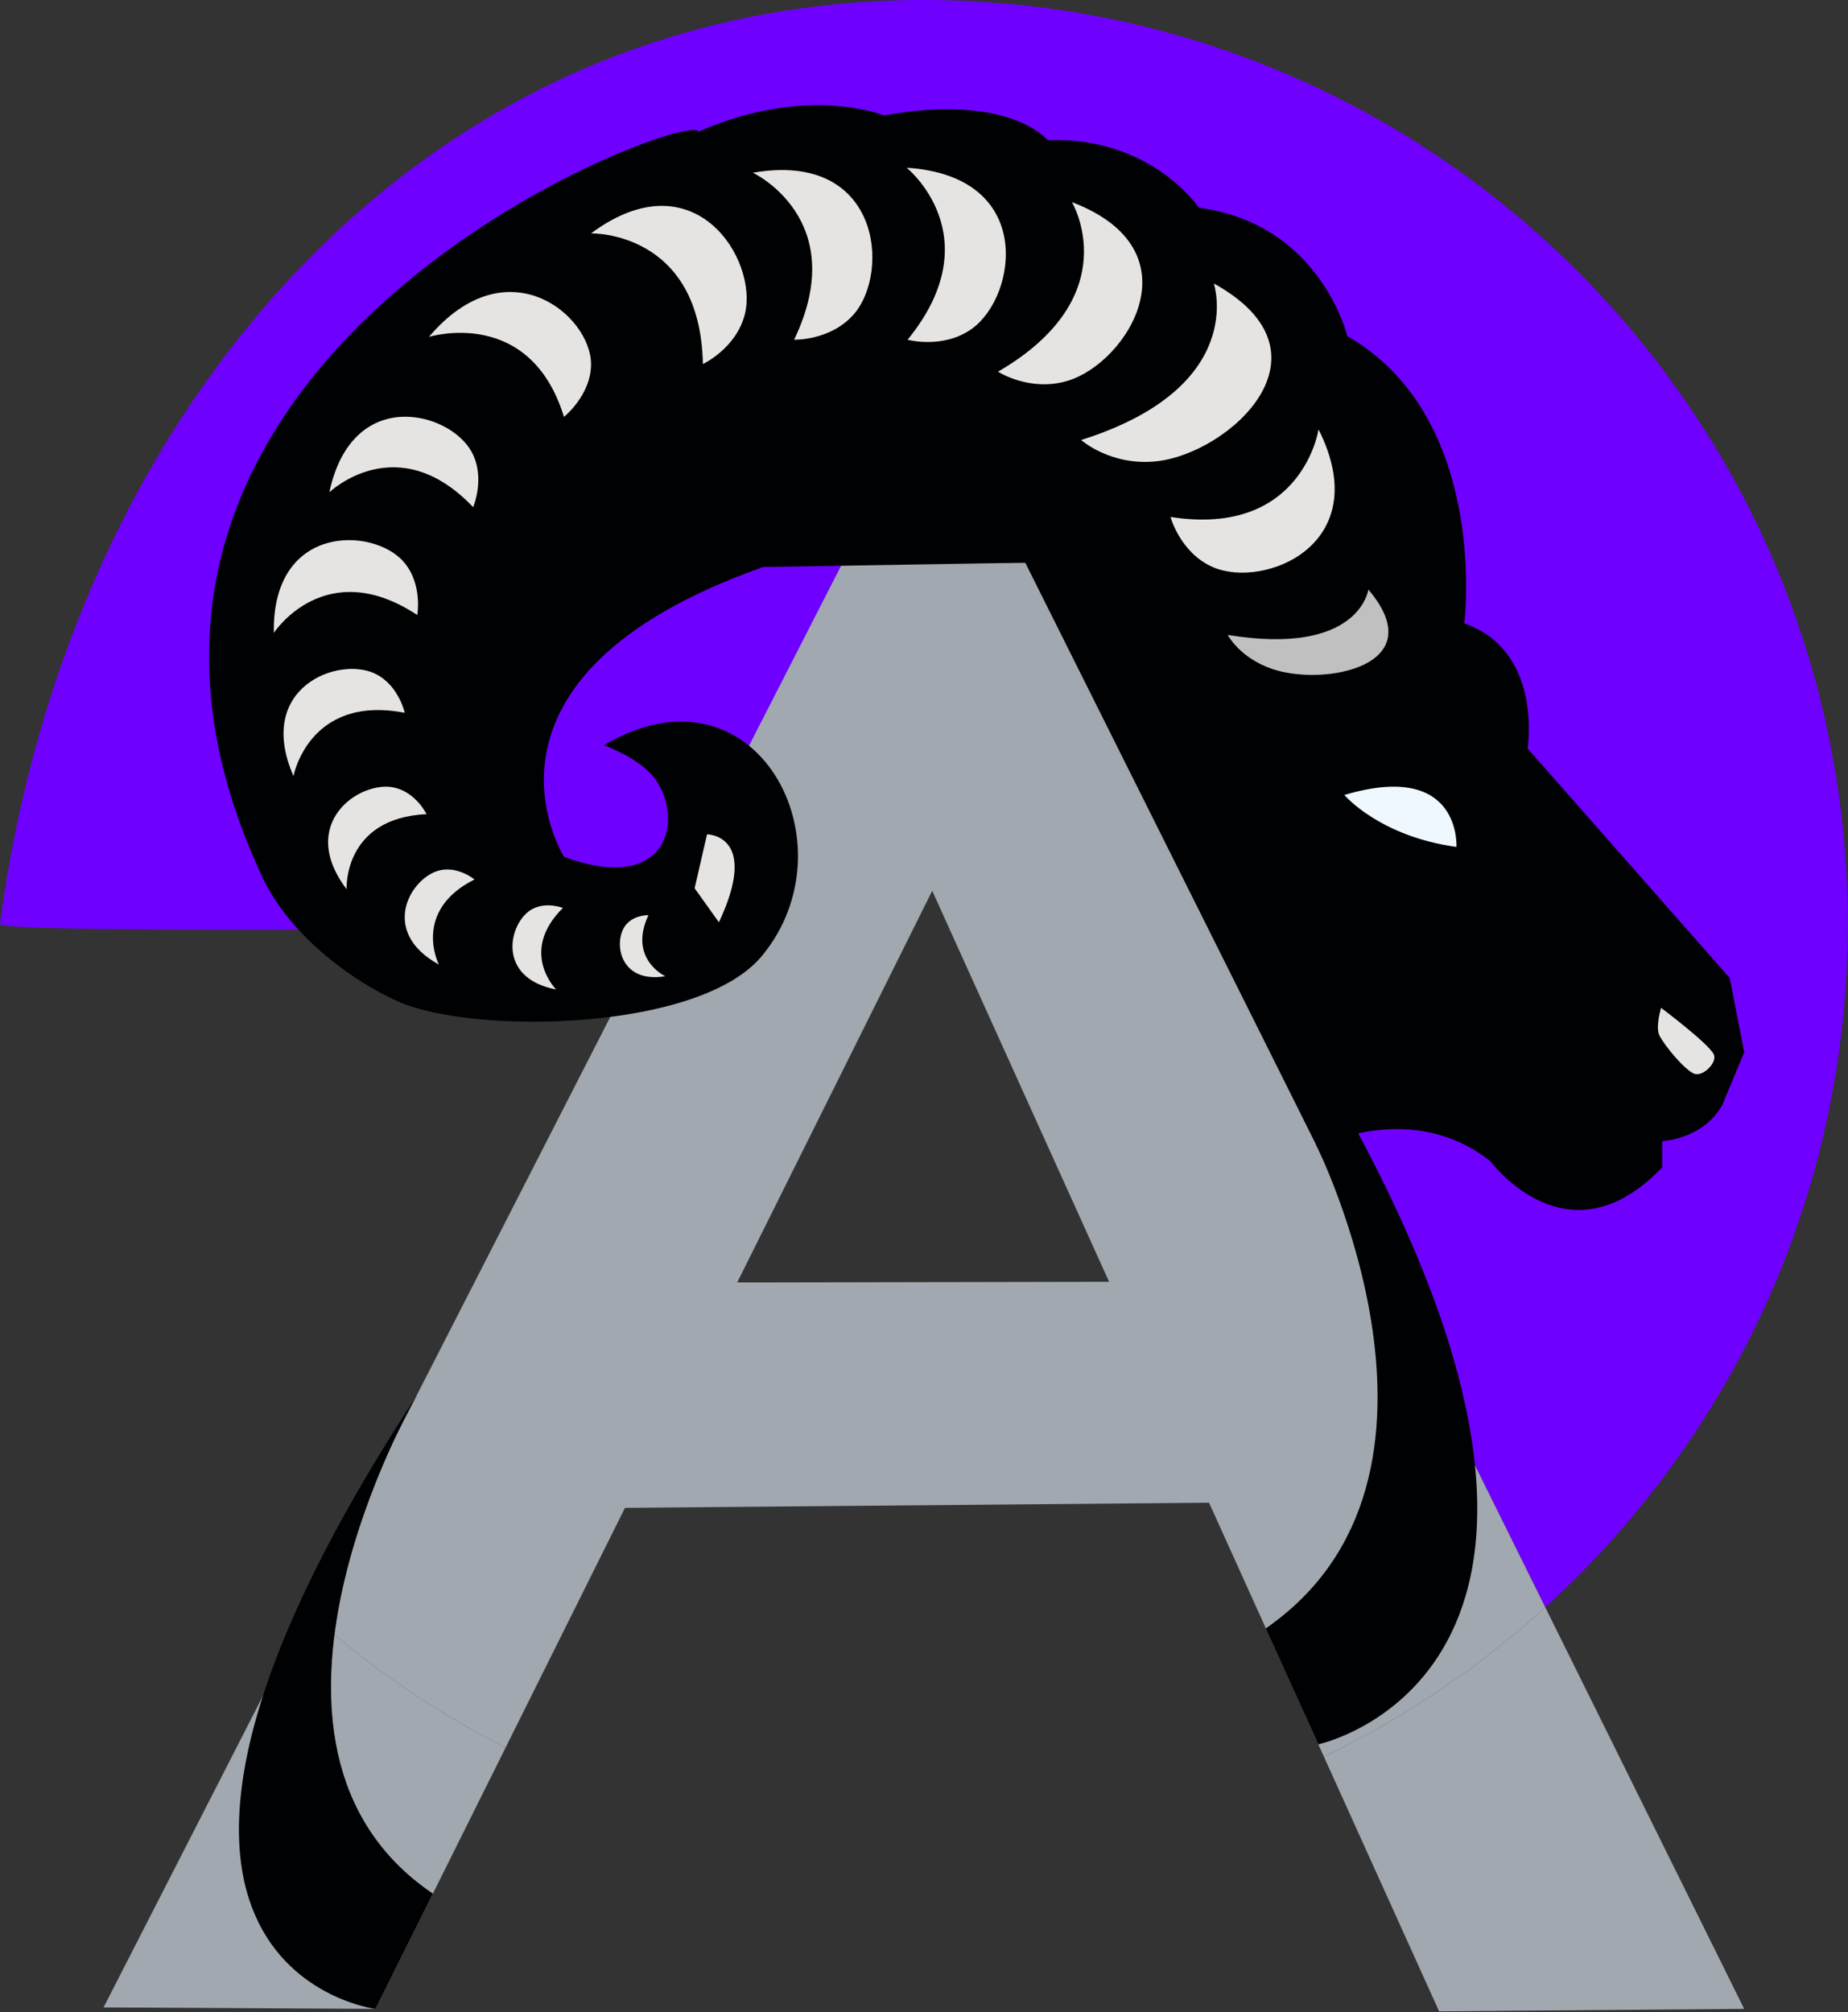 <?xml version="1.0" encoding="UTF-8" standalone="no"?><!DOCTYPE svg PUBLIC "-//W3C//DTD SVG 1.1//EN" "http://www.w3.org/Graphics/SVG/1.1/DTD/svg11.dtd"><svg width="100%" height="100%" viewBox="0 0 1914 2084" version="1.1" xmlns="http://www.w3.org/2000/svg" xmlns:xlink="http://www.w3.org/1999/xlink" xml:space="preserve" xmlns:serif="http://www.serif.com/" style="fill-rule:evenodd;clip-rule:evenodd;stroke-linejoin:round;stroke-miterlimit:2;"><rect x="0" y="0" width="1914" height="2084" fill="#333333" stroke="none"/><g id="Logo"><path id="Color-Circle" serif:id="Color Circle" d="M678.27,963.002c-90.535,-3.267 -679.724,4.924 -678.267,-6.128c68.994,-523.587 428.76,-956.874 956.873,-956.874c528.113,0 956.874,428.761 956.874,956.874c0,280.401 -120.87,532.793 -313.306,707.873l-535.87,-1081.94l-179.477,0l-206.827,380.194Z" style="fill:#6f00ff;"/><g id="Letter"><g id="A"><path d="M1600.44,1664.75l206.036,415.994l-315.97,2.539l-119.313,-263.773c83.935,-40.425 161.081,-92.742 229.247,-154.76Z" style="fill:#a1a8af;"/><path d="M523.649,1810.14l-134.724,270.599l-281.652,-1.524l210.128,-410.769c61.979,55.744 131.269,103.516 206.248,141.694Z" style="fill:#a1a8af;"/><path d="M1290.68,1556.12l-668.205,5.882l128.503,-233.638l425.485,-0.816l114.217,228.572Z" style="fill:#a1a8af;"/><path d="M317.401,1668.45l555.356,-1085.64l191.817,0l535.87,1081.94c-68.166,62.018 -145.312,114.335 -229.247,154.76l-405.682,-896.869l-441.866,887.504c-74.979,-38.178 -144.269,-85.95 -206.248,-141.694Z" style="fill:#a1a8af;"/></g><path d="M431.575,1445.6c0,0 -210.439,361.831 16.778,515.798l-59.452,119.397c-0,0 -345.005,-43.403 42.674,-635.195Z" style="fill:#000102;"/><path d="M1362.83,1185.28c-0,0 173.875,345.259 -51.864,501.384l54.429,120.037c-0,-0 344.549,-72.924 36.702,-641.334l-39.267,19.913Z" style="fill:#000102;"/></g><path id="Aries" d="M1364.49,1188.34c1.376,-0.681 96.591,-50.496 179.195,14.452c-0,0 80.082,109.088 177.819,6.306l0,-27.114c0,-0 42.879,-1.892 62.426,-37.834l22.555,-54.229l-14.988,-76.929l-209.348,-237.723c0,0 16.237,-101.008 -65.539,-129.581c-0,0 26.602,-212.815 -121.187,-297.547c0,-0 -27.587,-116.261 -153.7,-133.01c0,-0 -49.263,-73.895 -156.656,-69.953c0,-0 -39.41,-49.263 -169.464,-25.617c-0,-0 -79.806,-32.514 -192.125,16.749c-4.812,-25.66 -705.293,231.324 -451.631,772.367c28.017,59.759 92.032,107.113 140.894,128.832c76.549,34.026 311.408,31.288 376.441,-47.449c96.116,-116.368 -6.291,-310.872 -163.245,-218.536c-2.97,0.297 39.167,12.958 55.304,39.26c26.134,42.594 8.176,115.252 -97.022,76.737c-0,0 -117.893,-185.95 206.256,-300.24l271.386,-4.472l302.629,605.531" style="fill:#000102;"/><clipPath id="_clip1"><path d="M1364.49,1188.34c1.376,-0.681 96.591,-50.496 179.195,14.452c-0,0 80.082,109.088 177.819,6.306l0,-27.114c0,-0 42.879,-1.892 62.426,-37.834l22.555,-54.229l-14.988,-76.929l-209.348,-237.723c0,0 16.237,-101.008 -65.539,-129.581c-0,0 26.602,-212.815 -121.187,-297.547c0,-0 -27.587,-116.261 -153.7,-133.01c0,-0 -49.263,-73.895 -156.656,-69.953c0,-0 -39.41,-49.263 -169.464,-25.617c-0,-0 -79.806,-32.514 -192.125,16.749c-4.812,-25.66 -705.293,231.324 -451.631,772.367c28.017,59.759 92.032,107.113 140.894,128.832c76.549,34.026 311.408,31.288 376.441,-47.449c96.116,-116.368 -6.291,-310.872 -163.245,-218.536c-2.97,0.297 39.167,12.958 55.304,39.26c26.134,42.594 8.176,115.252 -97.022,76.737c-0,0 -117.893,-185.95 206.256,-300.24l271.386,-4.472l302.629,605.531"/></clipPath><g clip-path="url(#_clip1)"><path id="Nose" d="M1720.39,1043.88c0,-0 -6.026,20.08 -1.712,28.601c5.766,11.389 26.946,36.509 36.308,39.734c8.97,3.09 24.152,-11.916 19.867,-20.381c-5.766,-11.389 -54.463,-47.954 -54.463,-47.954Z" style="fill:#e5e4e2;"/><path id="Eye" d="M1392.35,823.422c-0,-0 36.233,42.821 116.112,53.801c-0,0 5.49,-90.035 -116.112,-53.801Z" style="fill:#f0f8ff;"/><g><path d="M1417.25,610.66c-0,-0 -9.202,69.281 -145.645,46.98c-0,0 12.266,23.887 46.468,35.406c53.77,18.108 166.217,-3.409 99.177,-82.386Z" style="fill:#c0c0c0;"/><path d="M1365.64,444.755c0,0 -16.7,112.015 -153.317,90.702c0,0 9.968,36.988 43.586,51.832c52.853,23.337 169.662,-23.043 109.731,-142.534Z" style="fill:#e5e4e2;"/><path d="M1257.18,293.621c-0,0 36.182,107.346 -137.435,162.129c-0,-0 30.412,27.117 77.943,22.065c74.726,-7.941 190.816,-111.508 59.492,-184.194Z" style="fill:#e5e4e2;"/><path d="M1110.19,209.37c0,-0 58.184,97.175 -76.519,175.618c-0,0 32.904,21.352 72.304,9.385c61.942,-18.815 135.041,-135.25 4.215,-185.003Z" style="fill:#e5e4e2;"/><path d="M939.055,173.76c-0,0 88.286,70.935 0.956,178.135c-0,-0 36.963,10.056 66.741,-11.48c46.816,-33.858 65.708,-158.11 -67.697,-166.655Z" style="fill:#e5e4e2;"/><path d="M779.8,178.915c0,0 102.452,48.268 42.678,172.949c0,0 38.291,1.113 62.192,-26.802c37.577,-43.887 26.822,-169.106 -104.87,-146.147Z" style="fill:#e5e4e2;"/><path d="M612.158,241.734c0,-0 113.215,-2.91 115.834,135.334c0,-0 34.708,-16.21 43.519,-51.888c13.852,-56.091 -52.017,-163.127 -159.353,-83.446Z" style="fill:#e5e4e2;"/><path d="M444.278,348.932c-0,-0 104.44,-32.345 139.838,82.857c-0,0 28.365,-22.757 28.039,-54.993c-0.512,-50.682 -87.203,-123.014 -167.877,-27.864Z" style="fill:#e5e4e2;"/><path d="M341.113,509.901c0,-0 70.143,-67.413 148.896,15.358c-0,0 12.961,-30.006 -1.35,-56.867c-22.499,-42.23 -123.941,-69.303 -147.546,41.509Z" style="fill:#e5e4e2;"/><path d="M283.605,655.498c-0,0 53.201,-81.449 148.539,-18.491c-0,-0 5.887,-32.151 -14.093,-55.11c-31.413,-36.095 -136.345,-39.68 -134.446,73.601Z" style="fill:#e5e4e2;"/><path d="M303.961,803.852c-0,0 15.846,-84.696 115.217,-65.587c0,0 -6.106,-28.298 -30.25,-40.29c-37.956,-18.852 -125.005,13.862 -84.967,105.877Z" style="fill:#e5e4e2;"/><path d="M358.96,921.017c0,0 -3.78,-73.729 82.827,-77.733c-0,0 -10.76,-22.348 -33.275,-27.497c-35.398,-8.094 -101.35,36.609 -49.552,105.23Z" style="fill:#e5e4e2;"/><path d="M454.523,999.041c-0,0 -28.24,-55.277 36.843,-88.114c-0,0 -15.938,-13.451 -34.984,-9.664c-29.945,5.954 -65.191,62.923 -1.859,97.778Z" style="fill:#e5e4e2;"/><path d="M576.011,1024.89c-0,-0 -38.97,-38.916 6.962,-84.451c-0,0 -17.134,-6.987 -32.17,1.425c-23.64,13.225 -37.784,70.954 25.208,83.026Z" style="fill:#e5e4e2;"/><path d="M689.046,1011.16c0,0 -38.699,-17.903 -17.446,-63.245c-0,0 -14.317,-0.513 -23.006,9.61c-13.66,15.913 -8.556,61.648 40.452,53.635Z" style="fill:#e5e4e2;"/><path d="M744.583,955.247l-25.146,-35.204l12.853,-55.88c-0,0 55.135,0.136 12.293,91.084Z" style="fill:#e5e4e2;"/></g></g></g></svg>